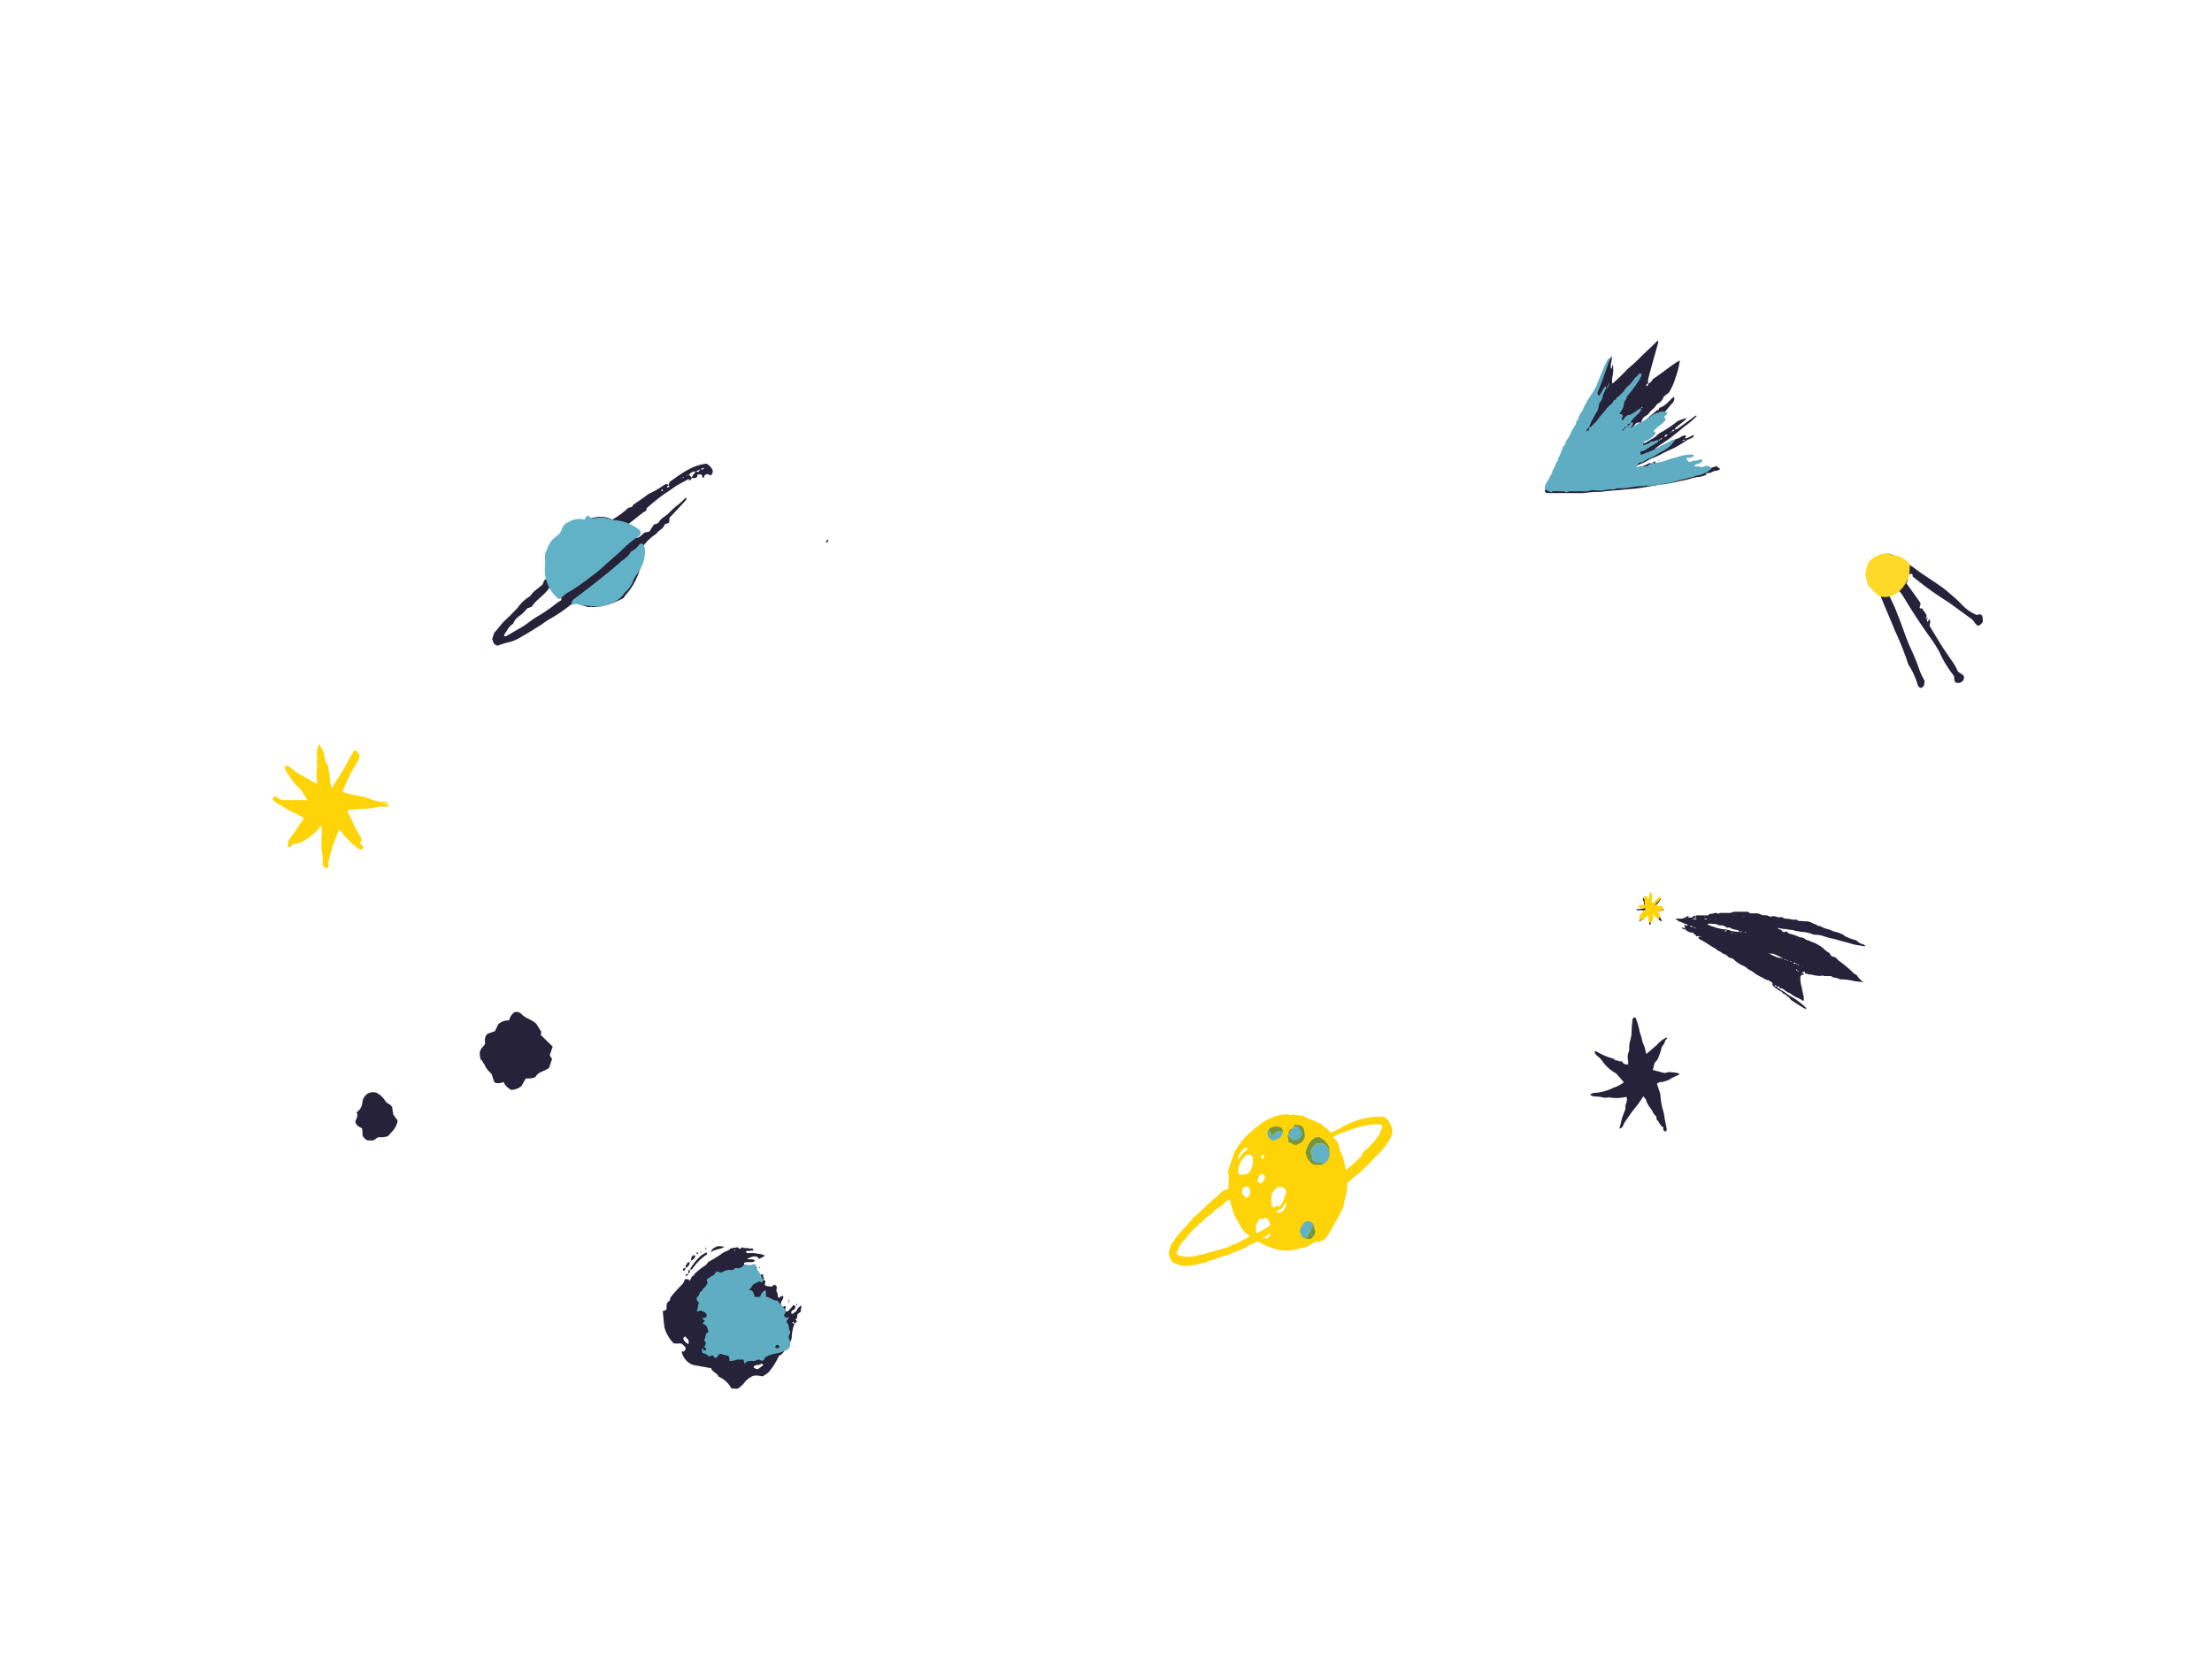 <svg id="Layer_1" data-name="Layer 1" xmlns="http://www.w3.org/2000/svg" viewBox="0 0 322 244"><defs><style>.cls-1{fill:#212136;}.cls-2{fill:#262239;}.cls-3{fill:#62b2c7;}.cls-4{fill:#fed929;}.cls-5{fill:#5eadc2;}.cls-6{fill:#fed307;}.cls-7{fill:#729643;}</style></defs><title>MENU BUTTON</title><path class="cls-1" d="M201.92,124.14v0l0,0ZM116.31,81.52h0v0Zm4.28-3a.6.6,0,0,1-.42.54C120.35,78.92,120.22,78.54,120.59,78.54Z"/><path class="cls-2" d="M100.72,69.54c-.1.18-.15.4-.43.39l0,0c0-.07,0-.17,0-.2s-.17,0-.23.1l0,0c-.6.33-1.23.62-1.78,1s-1,.72-1.57,1.06A32.34,32.34,0,0,0,94.11,74c.08.42-.31.46-.53.62l-2.19,1.73c0,.44.45.46.67.73l.63,1.21c.56-.09.79-.57,1.2-.79l.64-.13.64-1c.27-.12.62-.17.72-.35.33-.59.93-.84,1.39-1.26a13.33,13.33,0,0,1,1.42-1.29,9.54,9.54,0,0,0,1.14-1.06c.17.22,0,.38-.1.51-.75.82-1.51,1.63-2.23,2.39-.16.29,0,.58-.15.79h0l-.62.23c-.15.69-.9.84-1.22,1.38a7.14,7.14,0,0,0-2.19,2.22A5,5,0,0,1,93.44,81a7.58,7.58,0,0,1-.75,3.09,8.28,8.28,0,0,1-1.5,2.37,4,4,0,0,0-.42.59,13.28,13.28,0,0,1-2.92,1.13,9.93,9.93,0,0,1-2,.18,2.91,2.91,0,0,1-1-.23c-.37-.11-.73-.24-1.11-.38a1.5,1.5,0,0,0-.79.38,21.75,21.75,0,0,1-3.08,2.06c-.41.23-.78.55-1.18.8-1,.63-2,1.26-3.08,1.86a5.12,5.12,0,0,1-1.67.66,10.19,10.19,0,0,0-1.45.46c-.65-.06-.71-.56-.84-1l.31-.89c.57-.57,1-1.28,1.66-1.88s1.16-1.13,1.72-1.72a6,6,0,0,1,1.86-1.73c.42-.72,1.18-1.1,1.77-1.67a5.89,5.89,0,0,0,.24-.58c.2-.28.54-.25.81-.37-.07-.11-.21-.28-.18-.32.28-.42-.18-.83,0-1.24a1.39,1.39,0,0,1,.33-.53c.3-.27.24-.61.18-1,.2,0,.26-.11.25-.3-.17,0-.16.21-.24.33a.43.43,0,0,1,0-.59,10.51,10.51,0,0,0,1.3-2.34,6.59,6.59,0,0,1,.71-1c.53-.32,1.13-.73,1.78-1A8.85,8.85,0,0,1,87,75.24a3.75,3.75,0,0,1,2.13.39,11.34,11.34,0,0,0,2.34-1.73,2.15,2.15,0,0,0,.5-.12c.13-.06.12-.25.28-.36.64-.41,1.25-.86,1.86-1.3a2,2,0,0,1,.42-.29,12.31,12.31,0,0,0,2.11-1.22,1.19,1.19,0,0,1,.35-.15l.38.09c0,.17-.38.18-.21.44.33-.16.33-.16.18-.43l.15-.43c1.62-1.13,3.21-2.41,5.33-2.64a2,2,0,0,1,.92.94.77.77,0,0,1-.29.77L103,69c-.13,0-.29.11-.41.16s0,.29-.14.35-.16,0-.2-.09a1.5,1.5,0,0,1-.11-.36l-.51,0c-.18,0-.08.19-.13.31a.61.61,0,0,1-.79.15A1,1,0,0,1,101,69a1.84,1.84,0,0,0,.26-.4c.46.15.46.15.65-.32.21,0,.49.22.55-.21a20.24,20.24,0,0,0-1.18.56,1.16,1.16,0,0,0-1,.48.3.3,0,0,0-.33.16,2.59,2.59,0,0,1-.33.17.28.28,0,0,0-.33.16.35.35,0,0,0-.32.17l-.14,0,.12-.09a.26.26,0,0,0,.33-.16c.17.07.27,0,.33-.16a.29.29,0,0,0,.33-.16.27.27,0,0,0,.33-.15c.12.14.26.29.4.43M80,85.5c-.72,1.15-1.94,1.75-2.6,2.82l-.67.24a5.11,5.11,0,0,1-1.18,1.14,2.34,2.34,0,0,0-.86,1.1c-.64.33-.84,1-1.29,1.55,0,0,0,.16,0,.27a1,1,0,0,0,.34-.06L76,91.25c.73-.43,1.35-1,2.1-1.44a24.79,24.79,0,0,0,2.42-1.61,8.15,8.15,0,0,1,1.18-.84c.08-.46-.24-.6-.43-.81a1.8,1.8,0,0,1-.6-1s-.11-.1-.17-.15L80,85.5m16.32-14c.15,0,.2-.13.12-.27-.15,0-.2.13-.12.27m7-2.86-.07.07.08,0Zm-7,7.73-.06,0,0,0Z"/><path class="cls-3" d="M79.6,80.12A3.51,3.51,0,0,1,81,78.05a1.91,1.91,0,0,0,.77-1,1.64,1.64,0,0,1,1-1.07A2.9,2.9,0,0,1,85,75.62c.16,0,.15-.11.2-.22.14-.29.41-.44.55-.27a.8.8,0,0,0,.89.27,4.12,4.12,0,0,1,2.25.19,3.1,3.1,0,0,0,.74.13,6.35,6.35,0,0,1,3.18,1.22,2.09,2.09,0,0,1,.29.23.55.55,0,0,1,0,.78.53.53,0,0,1-.12.1,16,16,0,0,0-2.65,2.2l-2.26,2a18.25,18.25,0,0,1-2.27,1.84,22.47,22.47,0,0,1-3,2.08,3.2,3.2,0,0,0-.82.6c-.6.54-.58.52-1.12,0a5.47,5.47,0,0,1-1.51-4.44,8.49,8.49,0,0,0,0-.88,4.83,4.83,0,0,1,0-.76,2.49,2.49,0,0,1,.2-.6"/><path class="cls-3" d="M83.21,88a.87.87,0,0,1,.45-.88c1.22-.92,2.44-1.85,3.64-2.8,1-.82,2.06-1.65,3-2.51.5-.44,1.16-.74,1.46-1.41a.54.54,0,0,1,.3-.22,3.07,3.07,0,0,0,1-.92.38.38,0,0,1,.53-.06.42.42,0,0,1,.11.15,2.32,2.32,0,0,1,.21,1,5.72,5.72,0,0,1-1.23,3.29,7.31,7.31,0,0,0-.46.76A3.83,3.83,0,0,1,91,86.21a.43.43,0,0,0-.1.09c-.78,1.29-2.15,1.58-3.43,2-.46.16-.92-.24-1.38,0-.51-.27-1.1,0-1.63-.28s-.84,0-1.25,0"/><path class="cls-2" d="M280.73,90.13v0h-.05l0,0s0,0,0,0"/><path class="cls-2" d="M275.74,91.57a45.55,45.55,0,0,1,1.89,4.64,2.22,2.22,0,0,0,.24.62,11,11,0,0,1,1.28,2.82.58.58,0,0,0,.59.48c.39-.37.39-.37.41-1.09a9,9,0,0,1-.69-1.39,29.38,29.38,0,0,0-1.26-3.14c-.77-1.63-1.25-3.36-1.95-5a18.75,18.75,0,0,0-.72-1.74,16.89,16.89,0,0,1-.73-1.68,6.41,6.41,0,0,1,1.75,0c.15.21.34.46.51.73,1.2,2,2.43,3.9,3.77,5.77a18.75,18.75,0,0,1,1.53,2.4,15.46,15.46,0,0,0,2.05,3.35c.14.41,0,.77.29,1a.89.89,0,0,0,1.13-.39.75.75,0,0,0,0-.64l-.82-.56A7.71,7.71,0,0,0,284,96c-.42-.64-.88-1.26-1.28-1.9-.63-1-1.23-2-1.83-3,0-.35.28-.71-.13-1a.47.47,0,0,1-.18.43,4.48,4.48,0,0,1-.12-.46c-.19-.13-.19-.15,0-.27,0-.53-.48-.83-.65-1.25l-.31,0c-.19-.28.22-.5,0-.89-.6-.84-1.29-1.79-2-2.78.31-.38.19-.87.34-1.23a.5.5,0,0,1,.57-.06c0,.11,0,.23,0,.3a48,48,0,0,0,5.27,3.79L287,90.1c.37.27.48.78,1,1a2.2,2.2,0,0,0,.32-.21c.11-.12.22-.25.32-.38,0-.84-.07-.91-.38-1.11l-.5.11A6.07,6.07,0,0,1,285.58,88a17.84,17.84,0,0,0-1.69-1.56,15.82,15.82,0,0,0-1.7-1.33c-1.1-.77-2.27-1.47-3.34-2.29-.76-.58-1.59-1-2.38-1.55a4.43,4.43,0,0,0-1.64-.7,3.4,3.4,0,0,0-2,1.69v1.63c.25.85.42,1.61.7,2.32.71,1.8,1.5,3.57,2.23,5.37"/><path class="cls-2" d="M280.46,90.11v0h0Z"/><path class="cls-2" d="M280.46,89.85v-.06s0,0,0,0h0s0,0,0,0"/><polygon class="cls-2" points="280.68 90.07 280.46 89.85 280.46 90.07 280.68 90.07"/><path class="cls-4" d="M278,82.11a9.83,9.83,0,0,1-.1,1.64,5.12,5.12,0,0,1-1.8,2.62,3,3,0,0,1-2.45.43.34.34,0,0,1-.12-.06,9.67,9.67,0,0,1-1.45-1.41c-.42-.47-.27-1.13-.57-1.63.2-.63.12-1.35.57-1.91a3,3,0,0,1,1.43-1,2.08,2.08,0,0,1,1.94,0s.09,0,.14,0A3.58,3.58,0,0,1,278,82.11"/><path class="cls-2" d="M238.52,65v0h0"/><path class="cls-2" d="M249.93,67.83a9.16,9.16,0,0,1-1.58.41c-.52.16-1.06.25-1.6.36a12.34,12.34,0,0,1-1.69.34,8.71,8.71,0,0,1-1.6.18c0-.11,0-.18,0-.3a1.45,1.45,0,0,0-.62.07,1.13,1.13,0,0,1-.68.06c-.07,0-.12-.08-.18-.13l.05-.07-.06,0h0c-.19,0-.35.22-.55.15l-.23-.28c-.29,0-.29.28-.5.27l-.18-.07-.21.19-.86.21c-.11,0-.26.08-.36-.07a2.11,2.11,0,0,0,.46-.21,4.69,4.69,0,0,1,.77-.4,4.73,4.73,0,0,0,1.62-1,1.81,1.81,0,0,0-1.1.34,1.62,1.62,0,0,1-.69.32,2.79,2.79,0,0,0-.81.29s-.09,0-.14-.05c0-.4.42-.32.63-.46s.09-.23.26-.24.22.16.4.09.07-.29.08-.45c-.15.06-.29.15-.45,0a4.79,4.79,0,0,1-1.26.54c-.48,0-.81.39-1.25.53a1.3,1.3,0,0,1-.33.07s-.08-.06-.12-.09.14-.17.25-.22c.57-.27,1.12-.57,1.72-.8s.94-.56,1.45-.74c.9-.33,1.7-.84,2.57-1.21s1.48-.78,2.19-1.22a3.77,3.77,0,0,1,.91-.48c.12,0,.22-.18.32-.28s0-.1-.06-.14c-.26.11-.54.24-.81.38a.79.79,0,0,1-.4.1c0-.14.25-.25.08-.45a1.47,1.47,0,0,0-.85.33c-.3.17-.68.18-.92.45-.35,0-.56.3-.85.41a4.89,4.89,0,0,1-.93.44c-.31.05-.49.41-.91.33.72-.62,1.48-1,2.17-1.54s1.37-1.06,2-1.62A13.22,13.22,0,0,0,247,60.55a.16.16,0,0,0-.24,0h0c-.77.56-1.53,1.13-2.3,1.68a1.13,1.13,0,0,1-.68.29,1.16,1.16,0,0,1,.43-.5c.4-.33.81-.64,1.22-1,0,0,0-.09,0-.17l-.88.3-.15.07a3.07,3.07,0,0,0-.31.17,15.84,15.84,0,0,1-2.21,1.49,2.52,2.52,0,0,0-.7.51,3.22,3.22,0,0,1-.41.32l-1.33.8-.23-.08c0,.08,0,.15,0,.22a1.15,1.15,0,0,1-.65.3.24.24,0,0,1-.17.17s0,.07,0,.08c-.4.26-.69.69-1.2.79a1.12,1.12,0,0,0-.29.19,3.27,3.27,0,0,1-.48.35,4.58,4.58,0,0,0-.9.67,1.05,1.05,0,0,1-.2.14l-.3,0-.56.52-.33-.11-1.14.39s-.09,0-.14-.08a2,2,0,0,1,.8-.88c.51-.34,1-.71,1.47-1.07A28.27,28.27,0,0,0,237.93,64c.7-.64,1.46-1.22,2.16-1.85s1.24-1.21,1.87-1.8,1-1.17,1.54-1.73a1.07,1.07,0,0,0,.22-.47c0-.12.08-.27-.09-.37-.69.54-1.18,1.35-2.09,1.58,0,.13-.08.23-.12.34l-.24,0a4.6,4.6,0,0,1-1,.85,1.48,1.48,0,0,0-.26.3c-.36.2-.61.58-1,.69a1.3,1.3,0,0,1,.64-1c.13-.1.32-.14.41-.3.29-.5.84-.77,1.14-1.28a.79.79,0,0,1,.25-.23,1.6,1.6,0,0,0,.82-1l.76-.58a9,9,0,0,0,1-2.3,9.49,9.49,0,0,0,.58-2.39c-1.35.76-2.51,1.83-3.84,2.66-.22.26-.39.6-.76.73a2.89,2.89,0,0,1,0-.66c.25-1,.51-1.9.77-2.84s.47-1.67.7-2.5c0-.1,0-.17-.1-.25-.72.69-1.42,1.39-2.16,2.06a27.18,27.18,0,0,1-2.22,2.07,28.38,28.38,0,0,1-2.16,2.09.55.55,0,0,1-.08-.45,1.77,1.77,0,0,1,.05-.51,5.05,5.05,0,0,0,.08-1.74c-.22.17-.05.43-.24.57-.25-.6.15-1.18.07-1.8-.06,0-.09,0-.11.08-.58,1.09-1.15,2.19-1.72,3.29a.84.84,0,0,0-.05.17,2.72,2.72,0,0,1-.49,1.08,22.88,22.88,0,0,1-1.19,2.5c-.75,1.56-1.52,3.11-2.38,4.62-.58,1-1,2.13-1.52,3.2-.35.76-.69,1.52-1.07,2.26s-.74,1.31-1.11,2a.61.61,0,0,0,0,.61l.3.07h4.18a10.18,10.18,0,0,0,1.56-.06q.65-.09,1.29-.12a5,5,0,0,0,.78,0c1.12-.18,2.25-.21,3.36-.33.69-.07,1.39-.1,2.07-.2,1.31-.19,2.61-.47,3.92-.62.9-.11,1.75-.36,2.63-.52.68-.13,1.34-.38,2-.48a3.26,3.26,0,0,0,1.3-.34c0-.06,0-.12,0-.24a1.58,1.58,0,0,0,1-.24c.32-.14.71-.06,1-.34-.07-.19-.23-.18-.36-.27M245.29,64c-.06.14-.19.14-.32.15.06-.17.19-.15.32-.15m-.35.18-.06.09C244.81,64.12,244.88,64.13,244.94,64.13Zm-1.22-1.58c-.06.15-.18.17-.32.15C243.45,62.54,243.59,62.55,243.72,62.55Zm-.35.19a.2.2,0,0,1-.13.12A.22.22,0,0,1,243.37,62.74Zm-.18.17a.31.31,0,0,1-.05.1C243.07,62.91,243.14,62.92,243.19,62.91Zm-.48.31.06-.1C242.86,63.24,242.77,63.22,242.71,63.22Zm0,0a.37.37,0,0,1-.43.28A.43.43,0,0,1,242.68,63.25Zm-.74.6a.27.27,0,0,1-.27.07C241.72,63.79,241.8,63.74,241.94,63.85Zm-.31.1c0,.1-.09.16-.22.1C241.45,63.93,241.55,64,241.63,64Zm-.93,1.65,0,0h.05Zm.16-1.08c-.05.11-.15.09-.23.1S240.73,64.46,240.86,64.52Zm-.28.13c-.06.14-.18.15-.3.15C240.34,64.67,240.47,64.67,240.58,64.65Zm-.34.18a.18.18,0,0,1-.14.14A.17.17,0,0,1,240.24,64.83Zm-.18.16c-.06.15-.18.16-.32.15C239.8,65,239.93,65,240.06,65Zm-.35.18-.06.11C239.56,65.16,239.65,65.18,239.71,65.17Zm-1.05.7,0,.1C238.53,65.86,238.61,65.88,238.66,65.87Zm-.38.24,0,0,0,0Zm1.62-10.35c0,.19,0,.37-.27.43-.06-.25.11-.34.27-.43m0,5.06.09,0C239.93,60.94,239.94,60.87,239.93,60.82Zm-4.29,3a13.58,13.58,0,0,0,1.41-1.12,5,5,0,0,0,1.1-1.11,1,1,0,0,1,.69-.09c-.52.44-1,.89-1.55,1.33L235.91,64c-.38.35-.79.66-1.2,1a.51.51,0,0,1-.37.15A4.31,4.31,0,0,1,235.64,63.83Zm-1.32,1.33a.49.49,0,0,1-.5.33.45.45,0,0,1,.5-.33m-.52.35c0,.11-.07.15-.16.16a.16.16,0,0,1,.16-.16m-.18.17a.21.21,0,0,1-.08.12s-.1,0-.15,0,.14-.11.23-.11m-3-2.86c-.07-.07-.06-.13,0-.2a.12.12,0,0,1,0,.17l0,0m.53-1v0h0Zm2.61,6.61,0,0h.05Zm2.16-.8-.06.1c-.07-.11,0-.1.06-.1m0,0a.06.06,0,0,1,.08,0Zm.92,1v0l0,0Zm1.76.17c0-.14.15-.1.23-.1C238.75,68.74,238.74,68.75,238.6,68.75Zm.28-.13a.47.47,0,0,0,.05-.1C239,68.63,238.93,68.61,238.88,68.62Zm3.72.64c.06-.11.13-.07.2,0A.14.14,0,0,1,242.6,69.26Zm.51,0v-.05l0,0Z"/><path class="cls-2" d="M239.2,64.47h0v0Z"/><path class="cls-2" d="M238.34,65.15h0Z"/><path class="cls-2" d="M238.51,65c0-.11,0-.22,0-.33a3.58,3.58,0,0,0-.66.5h.5a.21.21,0,0,1,.17-.17"/><path class="cls-2" d="M236.09,66.19c.15,0,.31,0,.43-.08s-.08-.15-.17-.18a.47.47,0,0,0-.26.26"/><path class="cls-2" d="M240.61,67.41h0v0h0v0"/><path class="cls-2" d="M240.87,67.15a.36.36,0,0,0-.26.26l.27.1a.25.25,0,0,0,0-.36"/><path class="cls-2" d="M238.93,64.58l.27-.12V64.3c-.15,0-.33,0-.27.28"/><path class="cls-2" d="M239.21,64.45h0Z"/><path class="cls-2" d="M239.8,63.85c.06.1.13.06.2,0s-.13-.08-.2,0"/><path class="cls-2" d="M242.07,68.2c.06.1.13.06.19,0a.11.11,0,0,0-.15,0l0,0"/><path class="cls-2" d="M242,67.58l.3,0c-.17-.14-.25-.08-.3,0"/><path class="cls-2" d="M242,67.58h0l0,0h0Z"/><path class="cls-2" d="M241.57,67a.11.11,0,0,0-.16,0,.08.08,0,0,0,0,0,.12.12,0,0,0,.2,0"/><path class="cls-2" d="M236.06,66.22h0v0h0a0,0,0,0,0,0,0"/><path class="cls-2" d="M236,66.33a.54.54,0,0,0,.05-.11c-.05,0-.14,0-.05.11"/><path class="cls-2" d="M242,66.73l.05-.07-.07,0-.05.07.07,0"/><path class="cls-2" d="M237.75,65.27a.47.47,0,0,1,.05-.1c-.05,0-.14,0-.05.1"/><path class="cls-2" d="M237.8,65.17h0v0"/><path class="cls-2" d="M238.53,64.61h0v0h0s0,0,0,0"/><path class="cls-2" d="M238.59,64.53l-.06.09c.05,0,.13,0,.06-.09"/><path class="cls-2" d="M239.27,64.23l-.07,0v0h0l.05-.06"/><polygon class="cls-2" points="241.41 62.83 241.4 62.78 241.36 62.82 241.41 62.83"/><path class="cls-5" d="M238.86,59.39a.67.67,0,0,1-.18.62c-.37.36-.72.73-1.09,1.09a.43.43,0,0,0-.12.39.16.16,0,0,0-.18.18c-.32,0-.32,0-.34.35a.15.15,0,0,0-.17.13,0,0,0,0,0,0,0c-.15,0-.31,0-.35.18s-.18.12-.26.19,0,.11,0,.12a.25.25,0,0,0,.15,0c.1-.08.08-.2.08-.3.15,0,.31,0,.35-.18a.17.17,0,0,0,.17-.16h0a.42.42,0,0,0,.36-.35.15.15,0,0,0,.17-.15v0l.28,0a1.11,1.11,0,0,1-.25.6.16.16,0,0,0,0,.15.13.13,0,0,0,.19,0l0,0a3.62,3.62,0,0,1,1.25-.82,6,6,0,0,0,1.3-.8,4.39,4.39,0,0,1,1.38-.66,1.28,1.28,0,0,1,1.14.12c-.06.25-.27.33-.39.48s-.13.25.18.44c-.45.74-1.32,1.06-1.82,1.77l.15.1c.14.05.2.15.11.25a3.17,3.17,0,0,1-1.56,1.14.36.36,0,0,0-.27.31c0,.1.05.2.12.19a4.6,4.6,0,0,0,.72-.22c.15-.06.23-.29.42-.27.36,0,.65-.23,1-.2h0c0,.1,0,.23-.12.31-.62.39-1.28.73-1.87,1.18-.1.08-.28.06-.42.07s-.21.17-.21.32.11.24.22.2a18.41,18.41,0,0,0,2.2-.94c.76-.43,1.56-.8,2.33-1.23a.42.42,0,0,1,.16,0s.05,0,.07,0,.07.13,0,.15a6.55,6.55,0,0,1-.52.66,6,6,0,0,1-1.44,1c-.42.17-.75.51-1.19.68a11.18,11.18,0,0,0-1.15.57c-.18.09-.36.27-.54.26-.54,0-.51.37-.67.77a4.54,4.54,0,0,1,1.51-.23.19.19,0,0,0,.14-.07c.23-.4.7-.18,1-.41a6.77,6.77,0,0,0,2-.49c.56-.21,1.15-.3,1.72-.49a7,7,0,0,1,1.51-.23c.32,0,.47,0,.42.16s-.26.22-.4.27a3.17,3.17,0,0,1-.69.07c.23.52.42.69.79.5s.69-.06,1-.19.41-.25.51,0-.17.37-.33.45-.55.14-.77.36c.07.18.22.09.34.11s.26,0,.34,0a.79.79,0,0,0,.73,0,.82.82,0,0,1,1.08.32,4.26,4.26,0,0,1-1.93,1c-.1,0-.26,0-.33,0-.43.35-1,.23-1.46.48a13.53,13.53,0,0,0-1.75.43,7.65,7.65,0,0,1-1.5.29c-.29,0-.54.21-.84.18a1.14,1.14,0,0,0-.75.11c-.29-.12-.62.2-.89-.07-.29.18-.62.08-.93.13a17.9,17.9,0,0,0-2.2.3l-.09,0c-.29,0-.58,0-.87,0s-.52.19-.83.18a3.68,3.68,0,0,0-1.28.13,4.42,4.42,0,0,1-1.21,0,2.54,2.54,0,0,0-1.19.14,1.3,1.3,0,0,1-.52,0H229a1.36,1.36,0,0,0-.77.08c-.28.17-.48-.12-.74-.09s-.52,0-.78,0-.58-.07-.84.11c-.11.07-.22,0-.32-.06l-.63-.32a1.3,1.3,0,0,1,.23-1c.3-.41.46-.92.78-1.33,0-.51.45-.87.52-1.35.05-.3.42-.43.37-.77a15,15,0,0,0,.73-1.82c.36-.17.31-.58.49-.86a4.32,4.32,0,0,0,.5-.8,5.9,5.9,0,0,1,.83-1.49.22.22,0,0,0,.06-.15.51.51,0,0,1,.3-.56c0-.66.59-1.09.77-1.69a1.09,1.09,0,0,1,.08-.15,11.05,11.05,0,0,1,.6-1.13c.21-.33.43-.65.66-1a7.06,7.06,0,0,0,.54-1c.32-.7.59-1.43.88-2.14a14.33,14.33,0,0,1,.84-1.77s.09-.07.14-.1a.49.49,0,0,1,0,.41c-.27.9-.62,1.77-.92,2.66-.21.59-.45,1.17-.69,1.75-.11.28-.11.51.19.67q.33-.58.69-1.17a.35.35,0,0,1,.26-.2h0a1.15,1.15,0,0,1-.1.58,4.12,4.12,0,0,0-.43,1.1c0,.32-.38.58-.46.9a3.21,3.21,0,0,1-.25,1c-.21.31-.39.63-.57,1a5.82,5.82,0,0,0-.63,1.39.53.53,0,0,0-.35.53s-.18,0-.07.11l.06-.12c.32-.06.32-.06.34-.35a1.09,1.09,0,0,0,0-.18c.11,0,.27,0,.32-.08.28-.43.76-.67,1-1.13a13.73,13.73,0,0,1,1-1.18,4,4,0,0,1,.92-1,1.9,1.9,0,0,0,.35-.49c.09-.15.33-.11.38-.32s.37-.27.49-.45.51-.42.67-.74a3.43,3.43,0,0,1,.71-.76,3.61,3.61,0,0,0,.66-.8,1.64,1.64,0,0,1,.48-.5c.18-.14.32-.55.6-.32s-.19.44-.14.7c-.26.38-.51.77-.78,1.14a12.78,12.78,0,0,1-1,1.27c-.21.21-.15.5-.34.68a.92.92,0,0,0-.24.71,2.88,2.88,0,0,1-.5,1.08l-.16.22.26.05c.19,0,.22.13.23.29s-.21.29-.14.48a.17.17,0,0,0,.06.06h.08c.05,0,.11,0,.13-.09a1.45,1.45,0,0,1,.61-.59C237.66,60.36,238.17,59.75,238.86,59.39Z"/><path class="cls-5" d="M241.48,64.11s.06-.11.1-.13.1,0,.15,0-.06.06-.09.07a.86.86,0,0,1-.17,0Z"/><path class="cls-5" d="M234.16,56.09a2.42,2.42,0,0,1,0-.25s0,0,.05-.06.07.09.07.14a.16.16,0,0,1-.15.16h0"/><path class="cls-5" d="M238.86,59.4a.18.18,0,0,1,.2-.17h0s.06,0,.06.05,0,.1,0,.1h-.24Z"/><path class="cls-5" d="M234.15,56.08c0,.14,0,.31-.17.35h0c0-.15-.05-.31.17-.35Z"/><path class="cls-5" d="M234,56.43c0,.11,0,.18-.17.18h0a.17.17,0,0,1,.18-.17Z"/><path class="cls-5" d="M239.11,54.38l.06,0-.06.08s0,0,0-.06,0,0,0,0"/><path class="cls-6" d="M39.94,115.86a1.62,1.62,0,0,1,.58.34.4.4,0,0,0,.21.12,3.58,3.58,0,0,0,1.42.12c.37.07.74,0,1.11,0s.5,0,.74,0a5.2,5.2,0,0,0,.68.06.42.42,0,0,0,0-.14c-.23-.39-.47-.78-.71-1.17a2.38,2.38,0,0,0-.49-.56,7.39,7.39,0,0,1-.75-.83,5.6,5.6,0,0,1-.54-.74c-.13-.24-.33-.46-.48-.7a1.85,1.85,0,0,1-.21-.45.39.39,0,0,1,0-.35.28.28,0,0,1,.33-.09,3.78,3.78,0,0,1,.73.47,6.71,6.71,0,0,0,1.65,1.08l1.08.6c.21.13.43.25.65.37a.19.19,0,0,0,.23,0c0-.42-.09-.85-.11-1.28a4.67,4.67,0,0,1,.1-1,.79.79,0,0,0,0-.43.72.72,0,0,1,0-.64.66.66,0,0,0,0-.37,3.05,3.05,0,0,1,.19-1.69.41.41,0,0,1,.2-.23,10.22,10.22,0,0,0,.46.94,1.19,1.19,0,0,1,.14.4c.07.31.12.61.18.91a.42.42,0,0,0,.07.23,2,2,0,0,1,.39,1.1A5.09,5.09,0,0,1,48,113a10.56,10.56,0,0,0,.19,1.47.59.59,0,0,0,.1.16,1.14,1.14,0,0,0,.37-.47c.4-.73.89-1.39,1.3-2.11.25-.44.52-.88.74-1.35a13.63,13.63,0,0,1,.83-1.38.27.27,0,0,1,.39,0,1.38,1.38,0,0,1,.42.74.17.17,0,0,1,0,.12c-.14.33-.28.68-.45,1a4.66,4.66,0,0,1-.3.47,5.92,5.92,0,0,0-.61,1.07c-.1.23-.22.44-.32.67-.23.51-.45,1-.67,1.53a1.29,1.29,0,0,0-.08.28c.05.14.16.14.26.17a18.3,18.3,0,0,0,2.44.54,10,10,0,0,1,1.18.35,8.63,8.63,0,0,0,1.56.44.8.8,0,0,0,.31,0,1,1,0,0,1,.92.23l-1-.07c.39.24.75.12,1,.31a.35.35,0,0,1-.39.25c-.23,0-.46,0-.68,0a2.88,2.88,0,0,0-.92.12,6.56,6.56,0,0,1-1.59.17,16.59,16.59,0,0,0-1.73.15c-.24,0-.5,0-.74.14.26.55.53,1.1.8,1.65a2.59,2.59,0,0,1,.17.33,2.78,2.78,0,0,0,.33.67c.23.39.46.79.66,1.2a.66.66,0,0,1,0,.76.19.19,0,0,0,0,.27h0c.12.11.26.2.38.31a.17.17,0,0,1,0,.23c-.06.08-.15.14-.22.22a.2.2,0,0,1-.27,0s0,0,0,0a9.46,9.46,0,0,1-1.14-.86,17.63,17.63,0,0,1-1.74-1.93.13.13,0,0,0-.19,0,.12.12,0,0,0-.05.07,18.33,18.33,0,0,1-.73,1.91,4.72,4.72,0,0,0-.18.53c-.1.4-.21.8-.32,1.2a2.78,2.78,0,0,1-.23.83.59.59,0,0,0,0,.37,1.21,1.21,0,0,1-.06.56c-.26.15-.41-.09-.6-.19a.3.3,0,0,1-.15-.32c0-.26-.08-.53,0-.8a.53.53,0,0,0,0-.25,12.29,12.29,0,0,1-.18-1.47,8.22,8.22,0,0,1,0-1.11c0-.58.06-1.16,0-1.73a.43.43,0,0,0,0-.12.11.11,0,0,0-.08-.08.14.14,0,0,0-.11,0l-.09.16a1.76,1.76,0,0,1-.27.4,10.85,10.85,0,0,1-1.81,1.43,2.9,2.9,0,0,1-1.38.54.8.8,0,0,0-.68.36.38.38,0,0,1-.51.11c-.12-.14.08-.21.08-.33s-.08-.22,0-.36a1.21,1.21,0,0,1,.22-.49c.5-.64.95-1.31,1.41-2l.49-.72a.27.27,0,0,0,0-.39l0,0c-.38-.21-.76-.42-1.15-.6a11.15,11.15,0,0,1-1.37-.72c-.4-.26-.81-.49-1.22-.74-.14-.09-.27-.19-.4-.29-.33-.26-.32-.44.06-.72"/><path class="cls-2" d="M96.84,193.6A6.16,6.16,0,0,0,98,195.47c.39.2.83,0,1.24.11.68.6.7.66.32,1.14-.1.05-.27-.12-.32.08a2.62,2.62,0,0,0,1.62,1.86l2.66.49c.18.6.9.67,1.08,1.22a3.85,3.85,0,0,1,1.87,1.72c.38,0,.76.1,1,0a5.47,5.47,0,0,0,.86-.8,3.12,3.12,0,0,1,1.36-1.05,3.16,3.16,0,0,1,1.26.1,3.89,3.89,0,0,0,.92-.59,9.94,9.94,0,0,0,1.53-2.42c.72-.25.82-1,1.32-1.46a2.94,2.94,0,0,0,.52-1.08,6.75,6.75,0,0,1,.43-2.18.5.5,0,0,0,.34-.34l-.24-.18.24-.21c.08-.27,0-.5.17-.67l.41-.3a1.39,1.39,0,0,1,0-.41.55.55,0,0,0,0-.5c-.5.46-.5.46-.65.83l-.65.45a.38.38,0,0,1-.06-.43c.15-.18.45-.21.54-.49,0-.08,0-.18,0-.28l-.27-.13a5.72,5.72,0,0,1-.45.53c-.17.15-.27.41-.55.42-.45-.19,0-.55-.16-.8l-.41.12-.25-.26c-.1-.51.35-.79.36-1.21a.22.22,0,0,0-.26-.12l-.41.31c-.22-.28-.1-.62-.28-.9s0-.4,0-.61a.69.69,0,0,0-.12-.29.94.94,0,0,0-.23-.16l-.44.32c-.34-.13-.76,0-1-.32.1-.26.23-.51-.08-.71,0-.27-.22-.49-.12-.76,0,0,0,0-.09-.05l-.53.18c-.09-.22-.42-.16-.5-.42a.27.27,0,0,1,.16-.22,1.85,1.85,0,0,0,0-.47c-.2-.27-.35-.35-.53-.36h-.94a1.13,1.13,0,0,0-.1.13l-.11-.14c-.14-.07-.19-.17-.11-.35.38-.21.81,0,1.37-.16l.2-.18c-.39-.29-.8-.07-1.18-.27.54-.17,1-.48,1.54-.23l.2.26a2.77,2.77,0,0,0,.46-.22c.11-.09.33-.07.35-.29a3.61,3.61,0,0,0-1-.24,4.9,4.9,0,0,0-1.43-.07c-.11,0-.25-.09-.29-.31l1.1-.1c0-.19-.11-.32-.26-.29a.66.66,0,0,1-.39,0,.81.81,0,0,0-.31-.05h-.41c-.13,0-.24-.18-.38-.06s-.09.19-.21.19l-.36-.25-1,.17c-.32.41-.87.42-1.23.73a17.88,17.88,0,0,1-2,1.23,5,5,0,0,1-.34.43,5.88,5.88,0,0,1-.51.36,6.62,6.62,0,0,0-1.37,1.22c-.3.16-.31.52-.52.74-.07-.07-.13-.16-.19-.23l-.5,0a1.67,1.67,0,0,1-.36.73c-.42.42-.82.86-1.22,1.3-.2.23-.38.5-.57.75.1.4-.36.46-.46.78s0,.61-.08.89l-.52.2c.07.72.13,1.41.21,2.09a1.74,1.74,0,0,0,.19.7m18.78-1c-.12,0-.25,0-.33-.1C115.46,192.32,115.55,192.42,115.62,192.58Zm-.27-1,0,0,0-.06Zm-.69,0a0,0,0,0,1,.06,0,.16.16,0,0,1,0,.21h0a.16.16,0,0,1,0-.21l0,0m-3.49-5.4c0,.14-.13.19-.29.11.06-.16.19-.11.29-.11m-.46,12.23.33.22c-.32.25-.57.43-.78.58a.72.72,0,0,1-.67-.26c.26-.51.87-.16,1.12-.54m-.89-13.81a.31.31,0,0,1-.43,0h0a.29.29,0,0,1,.44,0m-.41,1.22V186l-.06,0Zm-2.54-4a.58.58,0,0,1,.06.17s-.06.06-.06.06-.1-.15,0-.23m-3.38,1.89v.06l0,0Zm-2.63,1.85.11.06c-.11.09-.1,0-.11-.06m-1.23,8.93c.52.48.57.59.47,1.1a1.4,1.4,0,0,1-.74-.77A.43.43,0,0,1,99.63,194.57Z"/><path class="cls-2" d="M115.83,190.05h0l0,0"/><path class="cls-2" d="M108.65,184.14h0Z"/><path class="cls-2" d="M100.83,184.64a7.21,7.21,0,0,1,2-2c.14-.08.15-.21,0-.33a3.06,3.06,0,0,0-1.11.76,7.15,7.15,0,0,0-1.28,1.71.47.47,0,0,0,.39-.12"/><path class="cls-2" d="M105.43,181.48a2.37,2.37,0,0,0-1.06-.06c-.69.34-.69.34-.92.9.55-.52,1.36-.43,2-.84"/><path class="cls-2" d="M101.21,182.85a.21.21,0,0,0-.26-.14.67.67,0,0,0-.32.77,1,1,0,0,0,.58-.63"/><path class="cls-2" d="M100.63,183.48h0l0,0,0,0s0,0,0,0"/><path class="cls-2" d="M100.4,183.73h-.28c-.13.27-.37.48-.34.81a.83.83,0,0,0,.62-.81"/><path class="cls-2" d="M99.79,184.54s0,0,0,0v0h0Z"/><path class="cls-2" d="M114.87,189.12c-.07.4-.07.4,0,.56,0-.19.12-.38,0-.56"/><path class="cls-2" d="M99.65,184.91c.13-.08.12-.21.12-.34-.16,0-.33,0-.36.21s.12.17.24.13"/><path class="cls-2" d="M101.59,182.56c.1-.24,0-.29-.21-.24,0,.15.08.21.21.24"/><path class="cls-2" d="M100.21,185.38c.27-.13.21-.37.19-.59-.29.12-.2.37-.19.59"/><path class="cls-2" d="M100.4,184.79h0s0,0,0,0h0Z"/><path class="cls-2" d="M100.18,185.42h0v0h0Z"/><path class="cls-2" d="M99.85,185.72c.21,0,.27-.16.33-.3-.18,0-.41,0-.33.3"/><path class="cls-2" d="M116,189.75c-.13.06-.09.18-.09.28.11-.05.19-.13.09-.28"/><polygon class="cls-2" points="115.85 190.07 115.85 190.03 115.83 190.04 115.85 190.07"/><path class="cls-2" d="M110.42,185l-.27,0a.26.26,0,0,0,.1.13c.07,0,.18.07.17-.1"/><path class="cls-2" d="M110.16,185l0,0h0"/><path class="cls-2" d="M110.39,184.48c.13,0,.2.11.29,0-.07-.12-.15-.08-.29,0"/><path class="cls-2" d="M102.07,182.17s-.06-.07-.06-.07-.1.16,0,.25a1,1,0,0,0,.07-.18"/><path class="cls-2" d="M102.87,181.72c-.08-.13-.16-.1-.24,0,.07.12.15.11.24,0"/><polygon class="cls-2" points="111.75 186.54 111.69 186.55 111.74 186.59 111.75 186.54"/><polygon class="cls-2" points="99.06 186.34 99.02 186.33 99.03 186.4 99.06 186.34"/><polygon class="cls-2" points="99.28 185.49 99.23 185.48 99.25 185.54 99.28 185.49"/><path class="cls-2" d="M108.55,184l-.09.15h.18l-.09-.15"/><path class="cls-2" d="M108.46,184.13h0a0,0,0,0,0,0,0,0,0,0,0,1,0,0"/><path class="cls-2" d="M100.6,183.53a.22.22,0,0,0-.16.16.28.28,0,0,0,.16-.16"/><path class="cls-2" d="M100.44,183.69l0,0v0h0a.05.05,0,0,1,0,0"/><polygon class="cls-2" points="103.5 181.27 103.43 181.28 103.49 181.32 103.5 181.27"/><path class="cls-5" d="M102.57,196.14c-.1-.27.27-.44.16-.68s-.28-.41-.15-.58.07-.71.42-.93c.13-.08.13-.2.07-.35-.13-.35-.18-.74-.64-.86a.15.15,0,0,1-.08-.2l0-.06c.34-.16.3-.26,0-.42-.08,0-.06-.18,0-.25a.19.19,0,0,1,.09,0c.16,0,.35,0,.41-.23a.47.47,0,0,0-.23-.54c-.32-.17-.64-.42-1-.14-.07,0-.22-.09-.16-.18.18-.29.1-.63.22-.89s0-.32-.16-.47a.47.47,0,0,1,.07-.67l0,0c.3-.2.14-.72.59-.77.08-.37.46-.52.63-.83.08-.14.24-.37.18-.45-.29-.51.12-.54.39-.76s.64-.27.79-.65a.31.31,0,0,1,.41-.12l0,0a.54.54,0,0,0,.67,0,1.57,1.57,0,0,1,1.1-.25.59.59,0,0,0,.57-.19c.13-.16.25-.11.43-.07a1,1,0,0,0,.83-.36.44.44,0,0,1,.62-.09h0a.44.44,0,0,0,.49,0,1.12,1.12,0,0,1,.8-.09c-.08.2-.22.36-.06.52a4.53,4.53,0,0,1,.86,1.3,1.46,1.46,0,0,1,.12.72c-.19.21-.34-.17-.54-.05s-.46.18-.65.31-.38.29-.41.46-.31.22-.38.41c.65.05.68.58.83,1a1.55,1.55,0,0,0,.8,0,1.54,1.54,0,0,1,.73-.95c.21.27,0,.62.18,1,.52,0,.91.52,1.5.51a.25.25,0,0,1,.18.08c.19.43.62.66.86,1s.38.57.08.93c-.13.17,0,.38.26.47s.3,0,.3.2a.09.09,0,0,1,0,.08,1.6,1.6,0,0,1-.25.18c0,.29.24.49.31.75s0,.56.2.8a.32.32,0,0,1,0,.2c0,.27-.32.52-.17.79a1.41,1.41,0,0,1,.18.8.88.88,0,0,1-.71,1,5.19,5.19,0,0,1-1.58.48,3.49,3.49,0,0,0-1.25.47.47.47,0,0,0-.21.23.34.34,0,0,1-.55.24.53.53,0,0,0-.59,0,1.16,1.16,0,0,1-.71.09c-.4,0-.78,0-1,.48-.09-.29-.13-.46-.18-.61-.24-.14-.49,0-.73-.07a1.36,1.36,0,0,0-.6.14,3.63,3.63,0,0,1-.73.08h0c0-.73,0-.76-.7-.88a.66.66,0,0,1-.3-.07c-.32-.23-.51-.05-.69.2a1.74,1.74,0,0,1-.15.26s-.13,0-.2,0c-.28.1-.23-.54-.63-.26-.23.17-.48,0-.64-.19s-.47-.1-.64-.29c0-.23-.17-.48.1-.66,0,0,0,.07,0,.1s.07.27.26.26a.18.18,0,0,0,.19-.19c0-.19-.13-.22-.27-.25a.12.12,0,0,0-.09,0m11-.18c-.06-.11-.1-.19-.22-.19a.41.41,0,0,0-.33.2.17.17,0,0,0,0,.16.28.28,0,0,0,.17.09.57.57,0,0,0,.29,0c.07-.05.1-.16.14-.22"/><path class="cls-6" d="M196.08,172.05a6,6,0,0,1-.34,2.55,4,4,0,0,1-.29,1.29,1.13,1.13,0,0,1-.13.27,4.44,4.44,0,0,0-.45.93,4.55,4.55,0,0,0-.73,1.26l-.68.72a9.28,9.28,0,0,0-.69.71c-.2.27-.52.41-.69.66s-.42.17-.56.33a.41.41,0,0,1-.28.13,1,1,0,0,0-.4.16l-.81.46a.72.72,0,0,1-.29.1c-.35,0-.68.17-1,.23a6.62,6.62,0,0,1-2.66.07c-.42-.11-.83-.24-1.24-.39a10.33,10.33,0,0,1-1.76-.88,14.75,14.75,0,0,1-1.67.76l-.06,0c-.65.42-1.42.57-2.1.93-.21.09-.42.18-.64.25l-2.16.81a1.61,1.61,0,0,1-.36.1.76.76,0,0,0-.35.11,1.38,1.38,0,0,1-.76.25,1.91,1.91,0,0,0-.77.23c-.35.07-.72,0-1.05.15-.33,0-.66,0-1,0a5.82,5.82,0,0,1-1.28-.42l-.39-.38a2,2,0,0,1-.21-1.12,1.45,1.45,0,0,1,.08-.36,5.53,5.53,0,0,1,.53-1.19c.36-.58.78-1.13,1.17-1.68a.1.1,0,0,1,0,0c.52-.28.74-.83,1.16-1.21s.82-.78,1.2-1.19c.15-.17.4-.22.5-.45s.39-.31.56-.49.36-.28.53-.42c.72-.61,1.49-1.14,2.2-1.75a7.55,7.55,0,0,1,.62-.44c0-.61,0-1.23.07-1.84a2,2,0,0,0-.16-.63c.25-1.09.68-2.08,1-3.15a1.5,1.5,0,0,0,.47-.69c.06-.19.33-.25.37-.48a9.21,9.21,0,0,1,1.55-1.63,1.61,1.61,0,0,0,.28-.24,1.08,1.08,0,0,1,.69-.49c.4-.45,1-.52,1.48-.89,0-.05.11,0,.17,0a4.26,4.26,0,0,0,.47-.15,4.39,4.39,0,0,0,.47-.27l1,0a2.89,2.89,0,0,0,.91-.22,3.92,3.92,0,0,0,1.23.1,2.31,2.31,0,0,0,1,.24,6.39,6.39,0,0,0,1,.39.65.65,0,0,1,.22.11,12,12,0,0,1,1.53.93,1.31,1.31,0,0,1,.28.24l.44.45a4.07,4.07,0,0,0,1.18-.38,10.15,10.15,0,0,1,1.34-.48c.45-.15.91-.29,1.36-.45a9.07,9.07,0,0,1,1.87-.43,1.05,1.05,0,0,0,.24-.06l.15-.1c.47.07.93-.07,1.4,0a4,4,0,0,1,1.36.36c.1.16.2.29.28.44a1.59,1.59,0,0,1,.15,1.15,3.18,3.18,0,0,1-.65,1.33s-.07.06-.08.09c-.12.45-.53.68-.75,1.06-.84.81-1.59,1.71-2.44,2.5-.54.49-1.08,1-1.65,1.43-.3.25-.58.54-.91.77m-15.93-3.34a.73.73,0,0,0,.09-.08,4.29,4.29,0,0,1,1.37-1.5c0-.09-.08-.14-.19-.18l-.26,0c-.5.32-.67.86-1,1.32v.42a.1.1,0,0,1,0,0l0,0m12,5.76c0,.08,0,.16.11.21l.1-.11a.19.19,0,0,0-.22-.08c.05-.16.22-.25.24-.38a.55.55,0,0,0-.12-.46.81.81,0,0,0-.53,0,1.1,1.1,0,0,0-.44.44,1.87,1.87,0,0,0,.28.72c.26,0,.38-.22.58-.31m-17.58,3.44a5.71,5.71,0,0,1-.64.66c-.18.13-.26.32-.43.44s-.2.3-.38.4-.27.31-.4.47a4.16,4.16,0,0,1-.64.75c-.07.07-.24.12-.18.29-.28.23-.33.6-.5.9a1.89,1.89,0,0,0-.27.87.7.7,0,0,0,.34.36,1.65,1.65,0,0,0,.72.2h.87a.53.53,0,0,0,.25,0,1,1,0,0,1,.42-.09c.43-.07.86-.15,1.28-.24.25,0,.47-.19.71-.24.65-.14,1.26-.4,1.9-.59.39-.12.78-.28,1.17-.42a6,6,0,0,0,1.13-.51,7.22,7.22,0,0,0,1.11-.56c.06-.05.15,0,.23-.07a2.41,2.41,0,0,0,.8-.4,2,2,0,0,0-.66-.68,3.26,3.26,0,0,1-.91-1.08,2.3,2.3,0,0,0-.23-.44,7.68,7.68,0,0,1-1-2.19,3.69,3.69,0,0,0-.18-.65c-.11-.2,0-.44-.14-.63a4.77,4.77,0,0,0-.65.41,6.84,6.84,0,0,1-1.38,1.06.46.46,0,0,0-.18.16,3.89,3.89,0,0,1-.95.81,5.68,5.68,0,0,0-1,1l-.17,0m27.22-13.73a1.16,1.16,0,0,0-.9-.61,4,4,0,0,0-1.1,0,9.84,9.84,0,0,0-2,.35c-.87.21-1.68.59-2.54.84l-.11.05c-.17.14-.42.12-.56.24a3.45,3.45,0,0,1-.61.3c-.06,0-.16,0-.2.13s.17.27.28.38.16.34.26.49l.24.2s0,.08,0,.12l.52.89c0,.19.07.35.09.49a1.39,1.39,0,0,0,.19.15,30.23,30.23,0,0,1,.58,3.13c.18-.14.3-.31.46-.44a7.11,7.11,0,0,1,1-.81,5.63,5.63,0,0,1,.9-.86l1.33-1.32c.15-.15.3-.3.44-.46.27-.34.53-.68.79-1a3.92,3.92,0,0,0,.88-2.19m-18.92,15.35c.14.12.28.24.43.35l.46.22a.68.68,0,0,1,.62,0c.25-.13.31-.38.45-.5.2-.43.06-.85.15-1.23-.27-.42-.2-1-.7-1.25a.9.9,0,0,0-.51.12.81.81,0,0,1-.46-.05l-.55.93c0,.31,0,.58,0,.84a5.72,5.72,0,0,0,.11.57m2.77-6.7c-.08.1-.2.27-.34.43a1.05,1.05,0,0,0-.29.73c0,.42,0,.83,0,1.22.1.16.18.31.34.37s.29-.24.47-.28l.2.18.33-.18a5,5,0,0,0,.74-1.69.74.74,0,0,0-.15-.81l-.5-.26c-.24.1-.53,0-.8.29m-5.21-2,.6-.06a1.08,1.08,0,0,0,.65-.19,2.43,2.43,0,0,0,.56-1,3.76,3.76,0,0,0,.09-1.25l-.31-.42a1.06,1.06,0,0,0-.76.14,3.4,3.4,0,0,0-1.09,2.32c.07.17,0,.39.26.48m.77,3.28c.43.11.52-.24.71-.39a2.18,2.18,0,0,0-.1-1,.83.83,0,0,0-.46-.22.84.84,0,0,0-.57.38,2.36,2.36,0,0,0,0,.65c.09.27.33.34.42.53m1.79-2.38a.66.66,0,0,0,.53.38,1.77,1.77,0,0,0,.57-.87.52.52,0,0,0-.39-.5l-.16,0c-.05.14-.17.18-.27.25a3.72,3.72,0,0,0-.28.79m3.58,4.49a2.5,2.5,0,0,0,.64-1.25c0-.09,0-.17-.12-.15a3.64,3.64,0,0,1-.71,1,2.73,2.73,0,0,0-.6.28.19.19,0,0,0,.08.23.5.5,0,0,0,.17,0,5.52,5.52,0,0,0,.54-.16m6.26-7.94a.62.62,0,0,0,0-.53,1.56,1.56,0,0,0-.12-.11.33.33,0,0,0-.22-.14l-.18,0a1.69,1.69,0,0,0-.27,1,.31.31,0,0,0,.27.21,1,1,0,0,1,.52-.43m1.55,1.18A1.43,1.43,0,0,0,194,169l-.32.14c-.07.2-.13.39-.2.58a.74.74,0,0,0,.76.22.42.42,0,0,0,.21-.26c0-.07,0-.17,0-.27m-2.37-.36a1.11,1.11,0,0,1-.36-.7c.08-.29.17-.61.25-.92,0-.05-.08-.1-.17-.08-.25.12-.19.43-.34.6a2.86,2.86,0,0,0,0,.93c.11.14.19.29.39.31l.19-.14m-8.33-.36c.32-.14.36-.22.27-.52,0,0-.09-.07-.13-.1a.3.3,0,0,0-.29.31h0c0,.08.1.19.15.3m18.43-4.7c0,.05-.07.1,0,.14a.11.11,0,0,0,0-.14"/><path class="cls-6" d="M187.57,166.2c-.07,0-.15,0-.18,0a1.17,1.17,0,0,1-.35-.75,1,1,0,0,0-.22-.61.27.27,0,0,0,0-.11c-.09-.2-.19-.4-.28-.58l-.15,0a1.58,1.58,0,0,0-1.26,0,.59.59,0,0,0-.43.47l-.1,0a.86.86,0,0,0-.72,0,2.4,2.4,0,0,1-.52.16,3.38,3.38,0,0,0-1.3.68l-.21.13s0,0-.06,0,0,0,0,0a.88.88,0,0,1,.35-.56,2.56,2.56,0,0,0,.82-.85,3.19,3.19,0,0,1,1.06-.94,9.2,9.2,0,0,1,1.37-.68,5.4,5.4,0,0,1,2.06-.37c.17,0,.35.15.48.08s.36,0,.54,0a2,2,0,0,1,.49.06c.26.09.55,0,.8.12s.45.21.67.33.61.22.91.36a3.36,3.36,0,0,0,.91.4.26.26,0,0,1,.19.13,1.49,1.49,0,0,0,.55.51,1.66,1.66,0,0,1,.58.54c.12.21.29.26.53.1a18.27,18.27,0,0,1,2.41-1.34,9.67,9.67,0,0,1,2-.68,11.28,11.28,0,0,1,2.45-.27,1.33,1.33,0,0,1,1.31.87.21.21,0,0,0,0,.11,1,1,0,0,1,.12,1.05,3.92,3.92,0,0,1-.48,1.2c-.13.19-.13.44-.32.6a5,5,0,0,1-1.07,1.42,11.94,11.94,0,0,0-.83.91,7.4,7.4,0,0,1-.83.85c-.27.29-.58.53-.87.8-.58.5-1.18,1-1.8,1.4a.32.32,0,0,0-.14.27,4.17,4.17,0,0,1,0,.5,2,2,0,0,1-.1.6,8.36,8.36,0,0,0-.42,1.69,5,5,0,0,1-.27,1.08,9.73,9.73,0,0,1-.48,1.27,2.94,2.94,0,0,1-.47.85,1.82,1.82,0,0,0-.38.71,1.46,1.46,0,0,1-.36.64c-.12.1-.13.25-.22.37s-.1.24-.23.28-.17.22-.26.32-.14.26-.33.23-.22.08-.32.15l-.37.22a.62.62,0,0,0,0-.14c0-.22-.17-.3-.32-.2a6.35,6.35,0,0,0-.64.49,2.58,2.58,0,0,1-.81.45c-.06,0-.14.06-.18,0-.26-.19-.46,0-.67.1a.14.14,0,0,1-.11,0,.17.17,0,0,1,0-.12.09.09,0,0,1,0-.05l.09-.09a1.21,1.21,0,0,0,.39-.61c0-.15.18-.28.27-.41l.19,0a.5.5,0,0,1,.24,0,.51.51,0,0,0,.71-.14.33.33,0,0,0,0-.06c.06-.08.16-.14.21-.22a1.06,1.06,0,0,0,.19-.52c0-.29-.19-.54-.14-.84,0,0,0-.07-.06-.1l-.06,0,0-.23c.23,0,.25.25.45.3s.18.06.3-.1.18-.22.36-.19a.33.33,0,0,0,.27-.12,1.35,1.35,0,0,0,.35-1.15c0-.06,0-.14-.07-.16-.26-.12-.4-.43-.75-.41a.4.4,0,0,1-.42-.37c0-.2-.17-.38-.13-.56a.21.21,0,0,0-.27,0,5.82,5.82,0,0,0-.66.44,10.73,10.73,0,0,1-1.64,1.22,9.65,9.65,0,0,1-1.38.82,1.88,1.88,0,0,0-.42.27,7.92,7.92,0,0,1-1.48.88,11,11,0,0,0-1.43.88,13.14,13.14,0,0,1-1.56.86,4.46,4.46,0,0,0-1.3.72.78.78,0,0,1-.27.14c-.86.35-1.74.66-2.58,1.07l-.18,0a5.78,5.78,0,0,0-.81.24c-.25.1-.53.08-.77.18-.57.25-1.19.31-1.78.51a11.53,11.53,0,0,1-1.64.3,5.82,5.82,0,0,1-1.18,0,2.41,2.41,0,0,1-.65-.18c-.21-.07-.43-.15-.64-.24a1.16,1.16,0,0,1-.66-.91,1.13,1.13,0,0,1,0-.68c.16-.31.13-.68.4-1a3,3,0,0,0,.51-.77,1.75,1.75,0,0,1,.29-.32q.84-1,1.77-2c.21-.22.38-.48.59-.7s.46-.35.67-.55l1.51-1.46c.32-.3.68-.58,1-.87a7.82,7.82,0,0,0,.6-.55,2.49,2.49,0,0,1,1.15-.7.29.29,0,0,1,.36.16.48.48,0,0,1-.06.67,2.87,2.87,0,0,1-.6.55c-.3.18-.5.5-.83.65a10,10,0,0,1-1,.85l-1.17,1.13c-.22.21-.47.4-.69.61a1.21,1.21,0,0,0-.42.45c-.08.2-.3.22-.41.37s-.45.53-.68.8c-.41.47-.88.91-1.28,1.41a3,3,0,0,0-.61,1.13,2,2,0,0,0-.08.43c0,.26.07.38.34.42l.36.09a3.19,3.19,0,0,0,1.76.07,26.3,26.3,0,0,0,2.88-.71l2.09-.58a4.39,4.39,0,0,0,.44-.21,2.07,2.07,0,0,1,.75-.28.27.27,0,0,0,.17-.06c.2-.19.5-.23.69-.4s.52-.23.74-.4a8.09,8.09,0,0,1,.84-.4c.24-.15.51-.26.77-.39a8.36,8.36,0,0,0,1.34-.75,7.82,7.82,0,0,1,.8-.45,4.86,4.86,0,0,0,.85-.5,6.57,6.57,0,0,1,.79-.6,1.41,1.41,0,0,1,.31-.21,7.48,7.48,0,0,0,1.59-.94,8.19,8.19,0,0,0,.89-.66c.59-.46,1.17-.93,1.77-1.38a7.31,7.31,0,0,1,1-.71,10.88,10.88,0,0,0,1.63-1.23.12.12,0,0,0,0-.16.14.14,0,0,0-.17,0,1.44,1.44,0,0,1-.51.22c-.13-.17,0-.36-.06-.54a.56.56,0,0,0-.45-.36.38.38,0,0,0-.44.34h0a1.51,1.51,0,0,0,0,.3c0,.2.06.24.26.29l.24.06a.45.45,0,0,1,.09.1,7.24,7.24,0,0,1-1.27.57.54.54,0,0,0-.3.21c-.11.21-.28.12-.47.12a6,6,0,0,1,0-1,.33.33,0,0,1,.17-.26.48.48,0,0,0,.15-.66,2.09,2.09,0,0,1-.19-.89c0-.17-.1-.28-.15-.41a.56.56,0,0,1-.07-.47c.17,0,.28.16.46.15s.63,0,.94,0a.31.31,0,0,0,.31-.25,1.71,1.71,0,0,0,.86-1.62,3.05,3.05,0,0,0-.06-.8,1.6,1.6,0,0,0-.32-.49,2.49,2.49,0,0,0-1.09-.89c-.08,0-.14-.07-.23,0a1.65,1.65,0,0,0-1.06.68,3.11,3.11,0,0,0-.5.91,4.56,4.56,0,0,1-.18.52.45.45,0,0,0,0,.23c.06.26.15.51.22.76-.06,0-.15,0-.17-.05a3,3,0,0,1-.5-1,2,2,0,0,0-.1-.32l-.48-.18a.4.4,0,0,1-.26-.39c0-.1.12-.2.21-.2.32,0,.46-.26.65-.44a1,1,0,0,0,.28-.73,4.05,4.05,0,0,0-.12-.84.89.89,0,0,0-.18-.38c-.26-.34-.64-.31-1-.37a.3.3,0,0,0-.34.35h0a.11.11,0,0,0-.13.1v0h0a.11.11,0,0,0-.13.1v0h0a.25.25,0,0,0-.26.11.85.85,0,0,0-.23.66v.11c-.11,0-.17.14-.11.24a1.65,1.65,0,0,1,.13.78m8.41,4.16c.39-.36.77-.6,1.09-.94s.64-.46.81-.83a.14.14,0,0,1,.09-.08c.22,0,.27-.23.36-.39a1.75,1.75,0,0,1,.56-.73,2,2,0,0,0,.51-.45,3.57,3.57,0,0,1,.45-.51,1.56,1.56,0,0,0,.44-.48c.17-.26.41-.47.57-.74s.23-.61.38-.9a.78.78,0,0,0,.08-.48c0-.16-.21-.11-.29-.19a.36.36,0,0,1-.07-.1.22.22,0,0,0-.28-.07.49.49,0,0,1-.52,0,1.3,1.3,0,0,0-.65,0c0,.11.09.22,0,.21s-.23-.1-.35-.11a11.3,11.3,0,0,0-1.29.14c-.07,0-.14.09-.21.13s-.11.09-.15.08a2.45,2.45,0,0,0-1,.17,5,5,0,0,0-1.31.37l-1,.46c-.09,0-.22,0-.22.22.29.22.31.69.7.88,0,0,0,.06.06.1a2.52,2.52,0,0,1,.36,1,1.2,1.2,0,0,0,.18.58,1.62,1.62,0,0,1,.21.71,1.91,1.91,0,0,0,.28.93.48.48,0,0,1,.1.29c0,.1,0,.2.07.3s0,.23.07.43m-1.45,2.23c-.1,0-.21,0-.28.08a.6.6,0,0,0-.16.51.91.91,0,0,0,.37.53.28.28,0,0,0,.18,0,.54.54,0,0,0,.43-.57c0-.35-.24-.56-.54-.56m-.11-.75a.09.09,0,0,0,.11-.05v0l-.08,0a.09.09,0,0,0-.11.07h0s0,0,.08.05"/><path class="cls-7" d="M190.3,168.6c-.07-.25-.15-.5-.22-.75a.49.49,0,0,1,0-.24,4.56,4.56,0,0,0,.18-.52,3.68,3.68,0,0,1,.5-.91,1.69,1.69,0,0,1,1.06-.68c.1,0,.15,0,.23.05a2.47,2.47,0,0,1,1.09.88,1.73,1.73,0,0,1,.32.49,2.7,2.7,0,0,1,.06.8c0-.05-.1-.1-.1-.14a.86.86,0,0,0-.33-.76.93.93,0,0,0-.87-.37c-.17,0-.33,0-.5,0a.32.32,0,0,0-.17,0c0,.24-.36.27-.38.45s-.32.38-.37.62.36.72.12,1.11l.27.28a.79.79,0,0,0,.56.23,3.18,3.18,0,0,1,.91.13.32.32,0,0,1-.31.26c-.31,0-.63,0-.93,0s-.3-.15-.47-.15l-.59-.69c0-.09,0-.16-.1-.16h0"/><path class="cls-3" d="M190.06,180.24l-.18,0c-.35-.11-.43-.44-.56-.7s-.17-.38,0-.74a3,3,0,0,1,.39-.7.89.89,0,0,1,1-.31c.23.06.31.25.49.34l0,.22s-.05,0-.05,0a6.64,6.64,0,0,1-1.08,1.83"/><path class="cls-7" d="M188.3,164.07a.3.3,0,0,1,.34-.35c.35.06.74,0,1,.37a.77.77,0,0,1,.17.38,4.05,4.05,0,0,1,.12.84,1,1,0,0,1-.28.73c-.19.18-.33.42-.64.44-.1,0-.18.1-.22.2a1.49,1.49,0,0,1-.84-.31c-.11-.09-.3,0-.38-.17a1.69,1.69,0,0,0-.12-.77.16.16,0,0,1,.07-.22l0,0a.81.81,0,0,1,.12.14,1.2,1.2,0,0,0,.63.56.33.33,0,0,0,.17,0c.3-.12.72-.07.84-.52a.7.7,0,0,1,.15-.19.26.26,0,0,0,.05-.34,4.61,4.61,0,0,0-.46-.72.68.68,0,0,0-.43-.21c-.1,0-.22.08-.33.12"/><path class="cls-3" d="M184.54,164.57l.1,0a.35.35,0,0,1,.23.2c0,.09,0,.2.08.29a.31.31,0,0,0,.41.14.4.4,0,0,0,.13-.13.71.71,0,0,1,.72-.36h.56a.36.36,0,0,1,0,.11,1.42,1.42,0,0,1-.52.81,2.29,2.29,0,0,1-.79.33.6.6,0,0,1-.61-.23,1.09,1.09,0,0,1-.35-.76,2.41,2.41,0,0,0,0-.38"/><path class="cls-6" d="M190.3,168.6c.11,0,.13.07.1.16a.18.18,0,0,1-.1-.16"/><path class="cls-3" d="M192.7,169.33a3.51,3.51,0,0,0-.91-.13.75.75,0,0,1-.55-.23c-.1-.09-.18-.18-.28-.28.24-.4-.05-.73-.12-1.11s.33-.34.37-.62.34-.22.39-.45c0,0,.1,0,.17,0s.33,0,.49,0a1.22,1.22,0,0,1,1.21,1.13s.06.09.09.14a1.69,1.69,0,0,1-.86,1.61"/><path class="cls-3" d="M188.3,164.07c.11,0,.23-.14.33-.13a.74.74,0,0,1,.43.22,4.19,4.19,0,0,1,.46.72.26.26,0,0,1-.05.34.55.55,0,0,0-.15.19c-.12.44-.53.39-.84.51a.3.3,0,0,1-.18,0,1.19,1.19,0,0,1-.62-.57.74.74,0,0,0-.12-.13v-.1c.07-.07.2-.14.2-.21,0-.24.2-.37.29-.56h0a.11.11,0,0,0,.13-.1v0h0a.13.13,0,0,0,.13-.13Z"/><path class="cls-7" d="M186.77,164.69h-.55a.73.73,0,0,0-.73.36l-.07.09a.3.3,0,0,1-.42,0,.16.16,0,0,1,0-.07c0-.09-.05-.2-.08-.29a.38.38,0,0,0-.23-.2.59.59,0,0,1,.43-.47,1.58,1.58,0,0,1,1.26,0l.15,0,.28.58"/><path class="cls-7" d="M190.06,180.24a6.64,6.64,0,0,0,1.08-1.83s0,0,.05,0a.05.05,0,0,1,.05,0s.07.06.07.09c-.06.3.14.56.14.85a1.17,1.17,0,0,1-.19.51c0,.08-.15.14-.21.22a.5.5,0,0,1-.68.23l-.06,0a.44.44,0,0,0-.25,0"/><path class="cls-7" d="M188.05,164.32c-.09.19-.28.32-.29.56,0,.07-.13.14-.2.21a.85.85,0,0,1,.23-.66.25.25,0,0,1,.26-.11"/><path class="cls-7" d="M188.18,164.2a.11.11,0,0,1-.11.12h0a.11.11,0,0,1,.1-.12h0"/><path class="cls-7" d="M188.3,164.07a.12.12,0,0,1-.12.13.11.11,0,0,1,.1-.13h0"/><path class="cls-2" d="M70.62,155.06c-.28-.26-.35-.68-.63-.82a2.55,2.55,0,0,1-.14-1.09c.12-.59.53-.83.76-1.18,0-.5-.14-1.06.38-1.51l1.06-.37.47-1a2.18,2.18,0,0,1,1.58-.56,2.06,2.06,0,0,1,.78-1.19,1,1,0,0,1,1.05.28c.58.62,1.44.74,2.13,1.39l.73,1.16c0,.18-.05.3-.08.46l1.75,1.71c-.15.42-.29.82-.43,1.24.09.17.2.35.33.57l-.43,1.27c-.66.53-1.6.58-1.93,1.29-.52.35-1,.21-1.48.29-.21.36-.39.69-.61,1.08a2.5,2.5,0,0,1-1.47.56,2.4,2.4,0,0,1-1.15-1.16,1.67,1.67,0,0,1-1.2.12c-.1-.09-.14-.11-.15-.15-.13-.36-.25-.73-.39-1.16a4,4,0,0,1-1-1.25.17.17,0,0,0,.1,0s0-.05,0-.08l-.11.11"/><path class="cls-2" d="M57.88,163c-.07,1.12-.82,1.69-1.41,2.38a3.68,3.68,0,0,1-1.42.14l-.69.47H53.5a1.46,1.46,0,0,1-.73-.74c0-.26,0-.6-.06-1l-.26-.16a1.21,1.21,0,0,1-.73-.81c.08-.39.5-.83.17-1.37a1.86,1.86,0,0,0,.86-1.44,1.73,1.73,0,0,1,.77-1.29,1.6,1.6,0,0,1,1.3-.12,3.18,3.18,0,0,1,1.26,1.18,1,1,0,0,0,.47.41,1.29,1.29,0,0,1,.56.55c0,.32.09.66.13,1,.22.32.42.59.64.89"/><path class="cls-2" d="M257,142.62c-.29-.32-.73-.41-1.08-.66a4.64,4.64,0,0,1-.7-.45,3.29,3.29,0,0,0-.7-.41,2.63,2.63,0,0,0-.94-.61,4.4,4.4,0,0,1-.87-.55c-.25-.16-.41-.46-.74-.49s-.47-.3-.7-.46-.41-.13-.58-.27a1.66,1.66,0,0,0-.49-.3c-.2-.07-.34-.27-.53-.37-.72-.39-1.37-.9-2.1-1.26a.65.65,0,0,1-.34-.27c0-.17.15-.14.19-.23-.17-.12-.32,0-.45,0s-.07-.1-.07-.16-.14-.07-.22-.08h0a.54.54,0,0,0-.62-.32l-.51-.23-.32-.37,0,0,.06-.24-.15-.21s.06-.06.09-.05.29.18.48,0c-.06,0-.1-.11-.15-.11-.37,0-.65-.31-1-.34-.1,0-.2-.14-.31-.21s-.22,0-.28-.12a.12.12,0,0,1,.11-.13,4.53,4.53,0,0,1,.52,0,1.55,1.55,0,0,0,1-.37l.25,0c0,.1-.16.08-.15.2h.59c.1,0,.12-.15.24-.23l.28,0c0,.07-.05.14-.07.21a.1.1,0,0,0,.16,0c0-.1,0-.15-.1-.18s.16-.12.27-.12l1.57,0,.24-.21a1.88,1.88,0,0,0,.85-.17l.32.12c.16.05.25-.09.34-.09h1.15a1.37,1.37,0,0,0,.63-.1,1,1,0,0,1,.38-.07l1.88,0,.36.23h1.09l.72.28h.61l.54.23c.41-.23.82,0,1.23.09l.32-.07.54.24a3.4,3.4,0,0,1,1,.13,2.28,2.28,0,0,0,.64,0l.32.2c.36,0,.7.05,1.05.06a1.7,1.7,0,0,1,.93.24c.29.17.66.17.86.46a1.44,1.44,0,0,0,.24-.05,4.32,4.32,0,0,0,1.3.52c.29.07.56.24.85.33a3.86,3.86,0,0,1,.8.24c.23.11.49.15.66.37a.46.46,0,0,0,.23.12,6.83,6.83,0,0,0,1.33.49.48.48,0,0,1,.28.15,1.8,1.8,0,0,0,.84.47,1,1,0,0,1,.39.23.6.6,0,0,1-.49,0L270,137.5c-.5-.12-1-.3-1.49-.41-.66-.15-1.28-.4-1.95-.51a10.8,10.8,0,0,1-1.11-.32,3.24,3.24,0,0,0-1.19-.2,1.09,1.09,0,0,1-.56-.15,6.33,6.33,0,0,0-1.44-.28c-.06,0-.14.05-.19,0-.29-.14-.63-.07-.92-.21a.73.73,0,0,0-.36-.07,2.83,2.83,0,0,1-.86-.15c-.29.11-.54-.1-.83-.06-.09,0-.18-.11-.3-.07.06.15.06.15.35.23s.25.3.45.36.29-.08.39-.09.31.23.46.31a9.85,9.85,0,0,1,1.58.55,1.29,1.29,0,0,1,.83.31c.21.17.54.11.75.32a3.43,3.43,0,0,1,1.1.5,2.51,2.51,0,0,1,.78.55,3.78,3.78,0,0,0,.83.61,2.27,2.27,0,0,0,.19.34.73.73,0,0,0,.33.19.92.92,0,0,1,.63.38.77.77,0,0,0,.18.18,19.13,19.13,0,0,1,2.13,1.78.79.79,0,0,0,.31.23.6.6,0,0,1,.25.19,2.78,2.78,0,0,0,.86.88l-.1.05c-.41-.05-.82-.07-1.22-.15a9.47,9.47,0,0,0-1.67-.24,1.2,1.2,0,0,1-.67-.14,1.72,1.72,0,0,0-.63-.12l-.35-.2c-.45-.08-.88.07-1.27-.11a1.14,1.14,0,0,1-.32.07,4.93,4.93,0,0,1-1.08-.15c-.29-.1-.61,0-.88-.2-.07,0-.15.1-.23,0s0-.15,0-.26c-.2,0-.35.11-.53.14.07.13.28,0,.3.2s-.34.07-.37.19l-.09.19a3.77,3.77,0,0,0,.09,1.16c.12.45.19.92.3,1.38a2.34,2.34,0,0,1,.09.91c-.09.08-.15.08-.21,0a4,4,0,0,0-.73-.4,4.12,4.12,0,0,1-1-.59c-.18-.14-.4-.16-.57-.29a6.41,6.41,0,0,0-.52-.39.94.94,0,0,0-.5-.11c0-.08,0-.17-.06-.22a.53.53,0,0,0-.33,0c-.16-.22-.16-.22-.35-.19a.31.31,0,0,0,.36.18.33.33,0,0,0,.38.27h0a.24.24,0,0,0,.15.2,6.65,6.65,0,0,1,1.19.79,9.54,9.54,0,0,1,1.55,1,6.62,6.62,0,0,1,1,.87.42.42,0,0,1,0,.12s-.07,0-.09,0c-.21-.1-.43-.22-.63-.34-.4-.25-.8-.5-1.2-.77a1.48,1.48,0,0,1-.59-.6l-.24-.08-.23-.3-.33-.11-.26-.3a4.42,4.42,0,0,1-1.34-.93c0-.07,0-.18,0-.28-.12-.3-.47-.3-.63-.51l-.29,0,0,0a.17.17,0,0,0-.15-.15Zm-10.3-7.57c0,.09.08.14.24,0l-.26,0c0-.09-.07-.13-.23-.06l.25.05m15,5.34c0,.1.1.14.2.08-.05-.09-.14-.05-.21-.07s-.15-.12-.26-.13c-.08-.2-.25-.12-.39-.13s-.15-.12-.26-.13a.12.12,0,0,0-.19-.08c.05.09.13.06.2.07s.15.13.26.13c.08.18.24.13.39.13,0,.15.15.14.26.13m-7.83-4.68s0-.13-.08-.05l.09,0c.15.14.15.14.35,0Zm7.7,5.6a.2.2,0,0,0,.26.11.09.09,0,0,0,.06,0c-.09-.15-.22,0-.33-.07a1.8,1.8,0,0,1,.08-.21c-.07-.06-.13,0-.16,0s0,.15.09.18M260,139.76c-.12-.17-.12-.17-.24-.15,0,.14.16.11.25.13s.19.14.32.08c-.09-.11-.22,0-.33-.06m-2.35-.92s0-.08-.06-.09-.11-.05-.11.05l.19,0s0,0,0,.06a8.12,8.12,0,0,0,1.29.56,1.29,1.29,0,0,0,.39,0c0,.12.11.15.21.07a.29.29,0,0,0-.22-.06s0-.06,0-.06c-.41-.19-.81-.39-1.23-.56a1.65,1.65,0,0,0-.45,0m-4.42-3.27c.08.18.2.17.35.06a.56.56,0,0,0-.36,0,.64.64,0,0,0-.49-.26,2.4,2.4,0,0,1-1-.35l-.23.06-.73-.36-.56,0-.47-.22c-.39.09-.78-.12-1.15,0a.23.23,0,0,0,.15.19l.91.31a6.37,6.37,0,0,0,1.44.31c.22,0,.45.07.67.12s.3.17.42.14.33.07.49.06.29.11.42,0l.14-.07m-6.33-1.78a.77.77,0,0,0-.54,0,1.91,1.91,0,0,0,.58.1s0-.07,0-.12m4.14,1.89c.13-.09.25-.07.28-.2-.14,0-.26-.07-.28.2m-3-1.86a.36.36,0,0,0,.4,0,.35.35,0,0,0-.4,0m-1.7,1.17c-.14-.2-.23-.23-.38-.14a.47.47,0,0,0,.38.14m3.94-1.82-.11,0s0,0-.05,0a.11.11,0,0,0,.14,0s0,0,0,0m2.22.13a.23.23,0,0,0-.11,0s0,0-.05,0a.11.11,0,0,0,.15,0h0m-4.45.12a.09.09,0,0,0,.13,0l0,0a.11.11,0,0,0-.13,0l0,0m.5,0,.11,0a.09.09,0,0,0,0,0,.09.09,0,0,0-.14,0h0m5.38,0a.11.11,0,0,0-.14,0h0a.09.09,0,0,0,.15,0m-6.41.4a.09.09,0,0,0,.13,0l0,0,0,0c-.05,0-.1,0-.12,0m1.42,0,.12,0,0,0c0-.06-.1-.06-.16,0m.79,0a.11.11,0,0,0,.14,0h0a.11.11,0,0,0-.14,0l0,0m12.65,6.92.11,0s0,0,0,0a.09.09,0,0,0-.13,0l0,0m-10.16-4.81a.34.34,0,0,0,0-.11c0-.06-.07-.06-.09,0s0,.07,0,.11m.52.12.11,0s0,0,0,0-.1-.08-.15,0m-5.09.38c.05.07.1.06.15,0s-.1-.07-.15,0m2.1-3.28,0,0h0Zm-2.12.28,0,0v0Zm-.49.11,0,0h0Zm.78.79,0,0h0Zm10.43.82,0,0h0Zm-9.9,1.52,0,0h0Zm13.69,3.92,0,0h0Zm-1.07.4,0,0v0Zm2.76.42,0,0h0Z"/><path class="cls-2" d="M238.65,134.14s0-.09,0-.12a3,3,0,0,1,.48-.69,3.33,3.33,0,0,0,.49-.69,1.44,1.44,0,0,0-.54-.14c-.19,0-.37-.05-.56,0s-.24-.05-.35-.16a5.24,5.24,0,0,0,1.42-.2c0-.25-.17-.36-.29-.58.09-.27-.21-.52-.13-.84.13-.05.11.08.16.12a1.09,1.09,0,0,1,.42.39.26.26,0,0,0,.23.15c.11-.17.06-.4.11-.6s.11-.41.19-.7a12.35,12.35,0,0,1,.11,1.52.14.14,0,0,0,.19,0l1-.78a.52.52,0,0,1,.16-.06.1.1,0,0,1,.06.05,5.47,5.47,0,0,1-.44.63c-.2.23-.42.43-.69.69a6.1,6.1,0,0,0,1.47.16c.06.13,0,.18,0,.19a2,2,0,0,1-1,.16c.05.31.43.43.39.75a1.43,1.43,0,0,1,.36.66c0,.06-.11.09-.16,0a3.38,3.38,0,0,1-.87-.94c0-.07-.12-.12-.2-.19l-.13.13c-.09.53-.17,1-.26,1.52-.13.06-.16,0-.19-.11a.41.41,0,0,1,0-.19,3.36,3.36,0,0,0-.15-1.18c-.16.15-.31.27-.44.4a2,2,0,0,1-.82.59Z"/><path class="cls-2" d="M245.3,135.18a.14.14,0,0,1-.15.11.59.59,0,0,1-.33-.29L245,135l.36.25Z"/><path class="cls-2" d="M238.65,134.14l-.06.09c-.06-.08,0-.07.06-.08Z"/><path class="cls-2" d="M244.75,134.6l0,0c-.05,0-.05,0,0-.07l0,0"/><polygon class="cls-2" points="244.97 134.76 244.95 134.72 245 134.73 244.97 134.76"/><path class="cls-2" d="M246.73,136.09c0,.06,0,.08-.07.07s0,0,0,0l.06,0Z"/><path class="cls-6" d="M239.53,132.19a4.54,4.54,0,0,0-.63,0c-.18,0-.27-.15-.42-.14.18-.45.61-.27.91-.35.13-.21-.06-.34,0-.52a.76.76,0,0,0-.09-.44c-.07-.12,0-.2.12-.26a.2.2,0,0,1,.28,0h0l.23.4c.16-.12.07-.28.12-.41a.93.93,0,0,0,.1-.37.27.27,0,0,1,.06-.17.24.24,0,0,1,.18,0,.11.11,0,0,1,.09.07c0,.26,0,.52,0,.78s0,.43,0,.63a.31.31,0,0,0,.3-.15c.2-.19.4-.4.61-.59a.29.29,0,0,1,.42,0h0a4.27,4.27,0,0,1-.71.82.25.25,0,0,0-.08.17.19.19,0,0,0,.16.17c.2,0,.39,0,.59.05s.31.09.29.38c0,.1,0,.2-.05.3s-.39,0-.56.1,0,.21.08.29a.88.88,0,0,1-.07.83c-.23,0-.34-.19-.47-.33s-.21-.26-.35-.43c0,.25,0,.44,0,.63a1.2,1.2,0,0,1-.14.5.36.36,0,0,1-.19.15.24.24,0,0,1-.26-.16c-.05-.16-.17-.31-.06-.49a.46.46,0,0,0,0-.26.13.13,0,0,0-.06-.1.16.16,0,0,0-.12,0,3.36,3.36,0,0,0-.57.62.58.58,0,0,1-.19,0c-.12,0-.25,0-.32-.13s-.19-.34,0-.53a4.07,4.07,0,0,1,.53-.65c.08-.08.16-.19.34-.37"/><path class="cls-2" d="M242.5,156.14a.53.53,0,0,1-.35,0c-.51-.12-1-.26-1.55-.4l.25-1c.18-.28.43-.42.52-.7s.3-.77.42-1.17a1.53,1.53,0,0,1,.35-.81c.25-.24.16-.65.49-.84.08-.05.05-.15,0-.2a3.35,3.35,0,0,0-1.3.93c-.25.26-.53.47-.79.71s-.56.48-.9.76a10.42,10.42,0,0,0-.23-1,8.09,8.09,0,0,1-.37-1c-.08-.57-.36-1.08-.43-1.63a9.13,9.13,0,0,0-.47-1.54c0-.12-.16-.17-.33-.14a.81.81,0,0,0-.2.45c0,.44-.09.89-.09,1.33a5.21,5.21,0,0,1-.17,1.42,3.67,3.67,0,0,0-.18,1.32.84.84,0,0,1-.07.44,2,2,0,0,0-.12,1.15,1.65,1.65,0,0,1,0,.7,1.32,1.32,0,0,1-.59-.08l-.37-.4a.35.35,0,0,1-.37,0c-.22-.14-.56,0-.7-.31-.29-.09-.56-.19-.85-.27a10.79,10.79,0,0,1-1.54-.72c-.13-.05-.25-.19-.45-.05a1.14,1.14,0,0,0,.43.62,3,3,0,0,1,.73.77,6,6,0,0,0,2,1.77l1.12,1.28a5.12,5.12,0,0,1-1.48.78,7.41,7.41,0,0,1-2.8.77.88.88,0,0,0-.63.26,1.3,1.3,0,0,0,.77.26,4.56,4.56,0,0,1,1.16.15,1.62,1.62,0,0,0,.62,0,1.3,1.3,0,0,1,.34,0,6,6,0,0,0,2.31-.09s.05,0,.1.06c.23.58-.32,1.12-.15,1.66-.14.37-.26.67-.38,1-.23.56-.29,1.15-.47,1.72a.14.14,0,0,0,.07.18l0,0a1,1,0,0,0,.43-.44,2.93,2.93,0,0,1,.28-.56c.44-.64.86-1.28,1.35-1.89a14.73,14.73,0,0,0,1.31-1.82,4.94,4.94,0,0,1,.36.44c.09.16.1.35.18.5a4.2,4.2,0,0,0,.47.76c.34.38.43.93.86,1.19l.08.53c.38.29.47.86.95,1.1.08.14-.08.3.05.43a.37.37,0,0,0,.31.16c.21-.15.13-.38.1-.57s-.11-.59-.17-.87c-.11-.47-.14-.94-.26-1.41a11.26,11.26,0,0,1-.45-2.45,2,2,0,0,0-.13-.52c-.12-.36-.24-.73-.37-1.1a.87.87,0,0,1,.64-.27c.38,0,.68-.22,1-.24l.05-.06a10.17,10.17,0,0,1,1.48-.74s.06-.09.1-.17a3.24,3.24,0,0,0-.76-.18c-.41,0-.82-.14-1.22.07M237,155l.1.05c-.11.1-.09,0-.1-.05"/></svg>